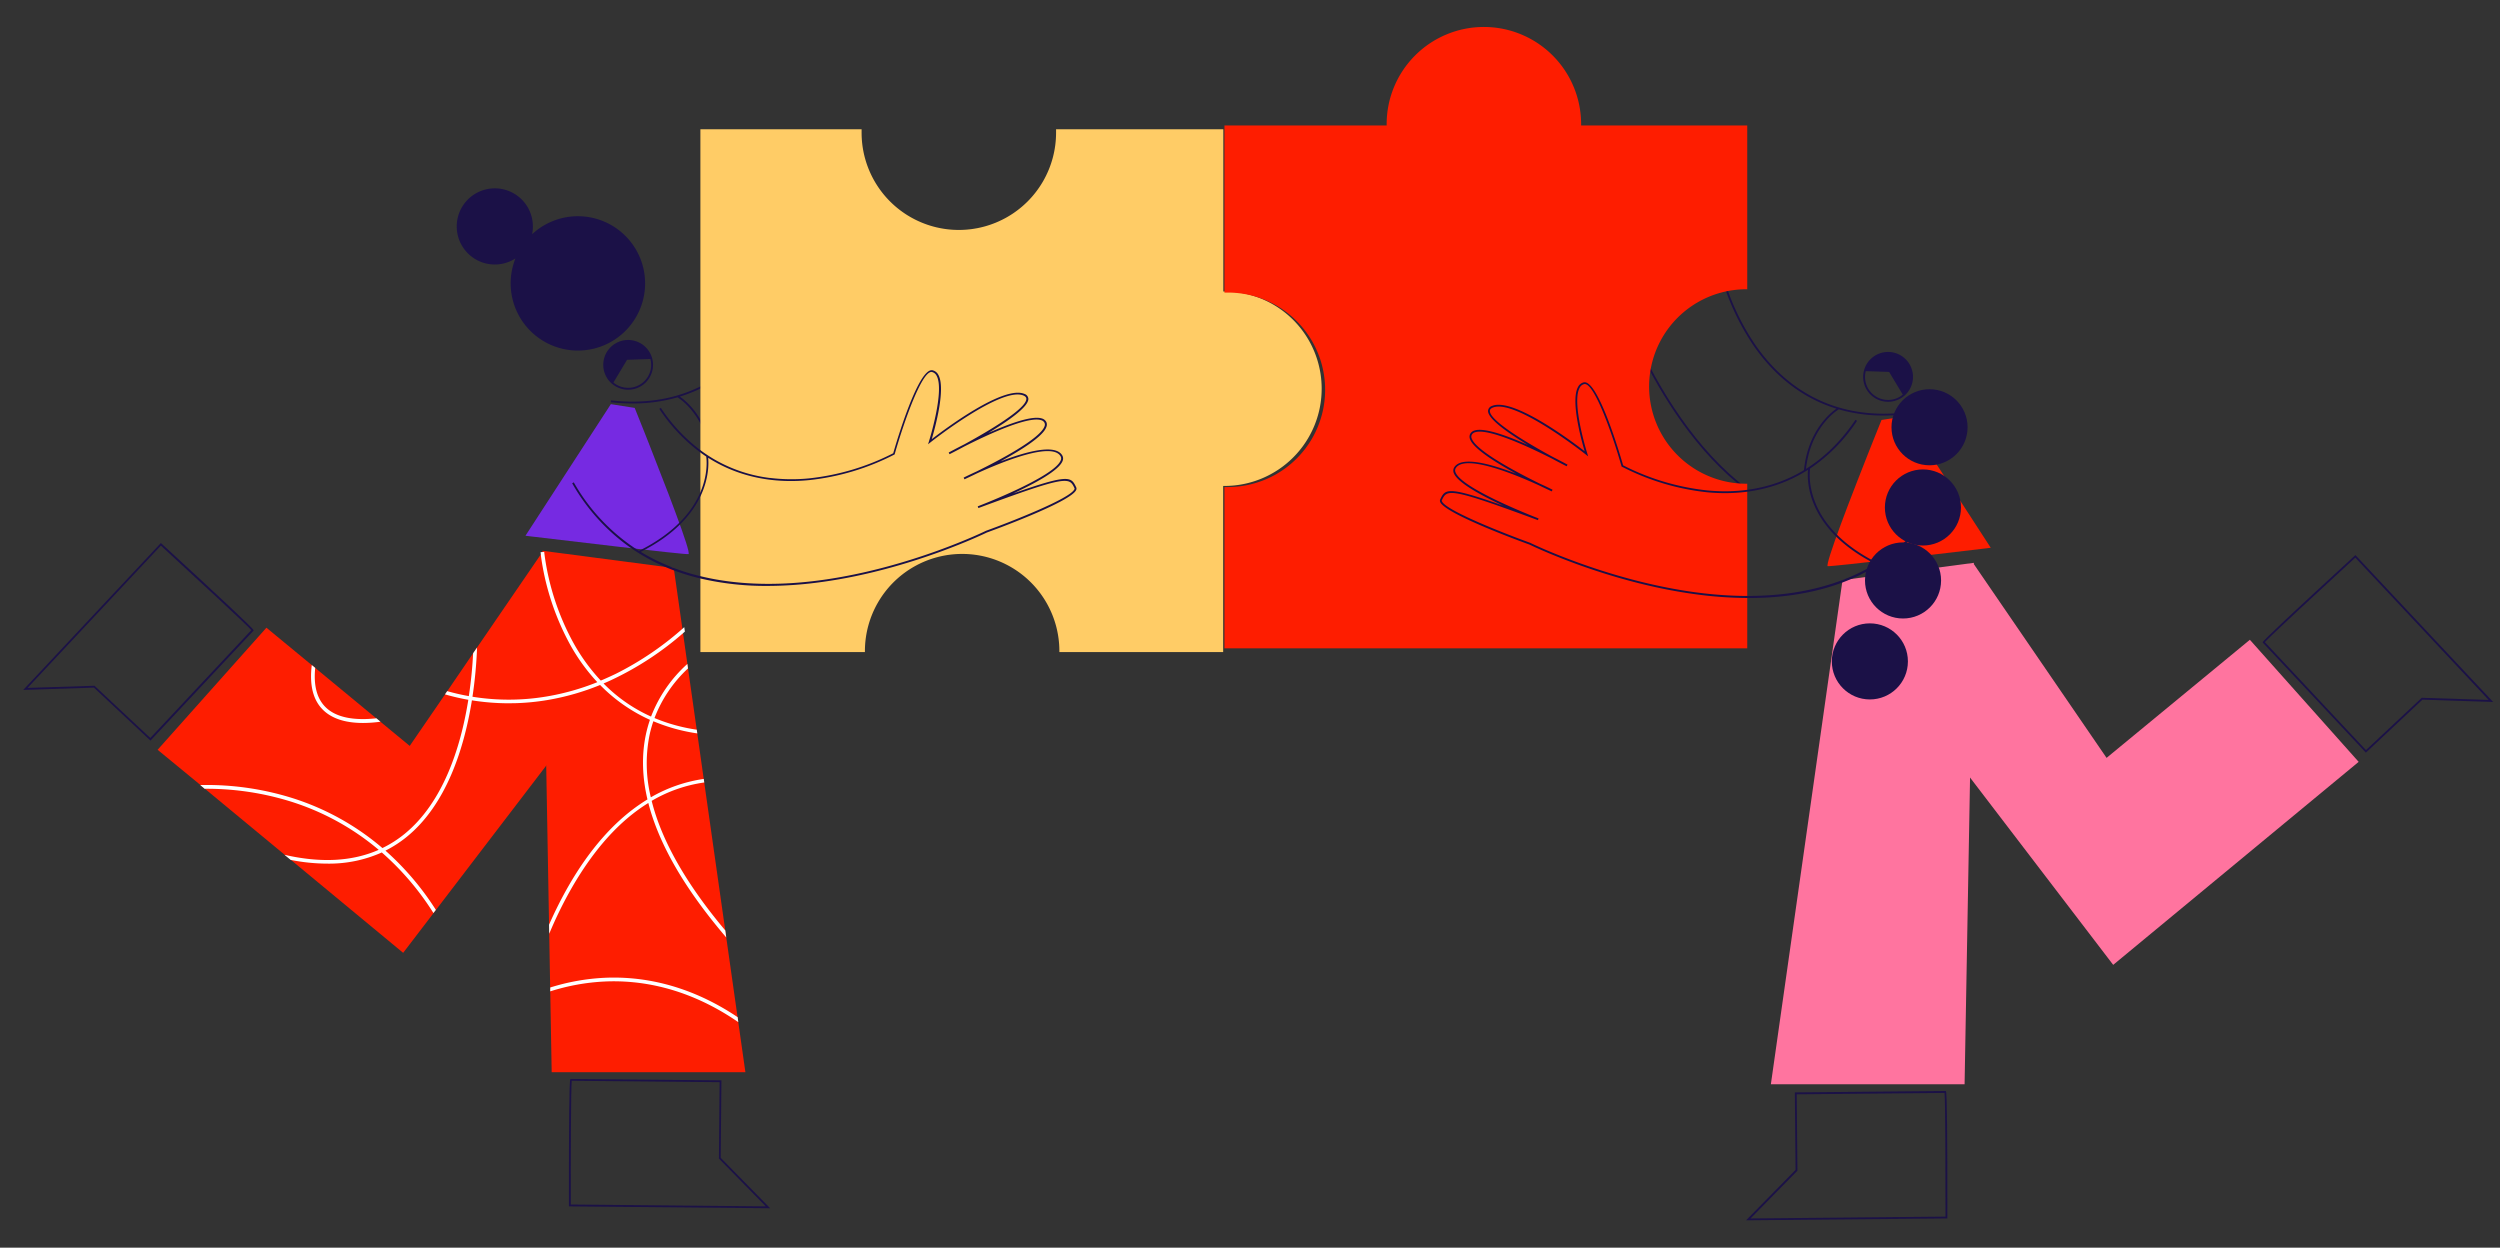 <svg id="Capa_1" data-name="Capa 1" xmlns="http://www.w3.org/2000/svg" viewBox="0 0 1343.17 670.34"><rect x="0" y="0" width="1343.17" height="670.34" fill="#333333" stroke="none"/><title>Mesa de trabajo 28</title><path d="M428.74,135.59l0,.2a129.77,129.77,0,0,1-19.08,43.64c-9,13-23.17,27.13-44.39,33.66,3.42,2.36,15.39,12,17.46,33.11l-1,.09c-2.24-22.66-16.08-31.82-17.71-32.82a86.32,86.32,0,0,1-24.12,3.31,104.07,104.07,0,0,1-11.72-.67l.11-1c42.45,4.79,67.23-17.07,80.54-36.25a129.07,129.07,0,0,0,18.88-43.06c-.45-.69-2.2-3.34-4.49-7l.85-.53c2.65,4.23,4.57,7.11,4.59,7.14Z" fill="#1b1147"/><path d="M413.72,256.92l-.61-.8c55.77-42.22,78.42-130.52,78.64-131.41l.27-1.08.63.92c2.41,3.58,9.56,12.7,13.57,11.83,1.41-.29,2.38-1.85,2.9-4.64l1,.18c-.61,3.23-1.85,5.06-3.69,5.44a3.38,3.38,0,0,1-.72.07c-4.69,0-11.22-8.58-13.26-11.43C489.69,136.16,466.45,217,413.72,256.92Z" fill="#1b1147"/><path d="M710.09,208.84a52.24,52.24,0,0,1-52.24,52.24h-.68v89.25h-88c0-.16,0-.32,0-.48a52.24,52.24,0,0,0-104.48,0c0,.16,0,.32,0,.48H376.3V69.45h86.61c0,.61,0,1.23,0,1.85a52.24,52.24,0,0,0,104.48,0c0-.62,0-1.24,0-1.85h89.86v87.16h.69a52.14,52.14,0,0,1,17.79,3.11.76.76,0,0,1,.16.06A52.26,52.26,0,0,1,710.09,208.84Z" fill="#fc6"/><path d="M369.87,297.71c-2.41.31-67.84-7.51-84-9.44l-3.56-.43,3.86-5.95,20.65-31.83,4.87-7.5,16.5-25.41,12.81,2s2.14,5.33,5.28,13.2c.71,1.81,1.48,3.74,2.29,5.79,3.23,8.18,7.06,18,10.6,27.24,1.3,3.43,2.57,6.8,3.75,10C367.58,287.89,370.83,297.59,369.87,297.71Z" fill="#762ae2"/><path d="M340.83,183.08a13.37,13.37,0,1,0,9.6,16.29A13.39,13.39,0,0,0,340.83,183.08Zm8.63,16a12.37,12.37,0,0,1-12,9.28,12.55,12.55,0,0,1-3.1-.4,12.33,12.33,0,0,1-4.78-2.44l7.31-12.21,12.54-.42A12.24,12.24,0,0,1,349.46,199.12Z" fill="#1b1147"/><polygon points="400.48 576.07 296.4 576.07 295.63 532.63 295.59 530.55 295.08 501.68 294.99 496.83 293.46 411.29 293.46 411.28 292.87 377.61 292.83 375.58 291.56 304.57 291.42 296.63 291.42 296.62 291.41 295.91 357.54 304.59 361.99 305.17 362.17 306.45 366.72 338.43 367.05 340.81 369.32 356.78 369.66 359.18 374.34 392.1 374.63 394.11 378.1 418.56 378.37 420.47 389.67 499.96 390.19 503.67 396.28 546.5 396.66 549.17 400.48 576.07" fill="#fe1d00"/><path d="M359.85,324.42l-29.79,39h0l-2.64,3.47h0l-1.49,2-1.14,1.49-31.29,40.93h0l-59.29,77.58-1.3,1.7-16.31,21.34-60.39-50h0l-3.34-2.75h0l-42.87-35.47-2.37-2L84.68,402.84l58.46-65.59,24.37,20.09,1.84,1.51L202.23,386l2.19,1.8,15.71,12.95,18-26.23h0l1.18-1.74L254.18,351h0l2.13-3.11h0l34.24-50,.86-1.26h0l1,.41h0Z" fill="#fe1d00"/><path d="M387.21,622.06l.39-41.23v-.4h-1.15l-79.89-.75-.15.15c-.55.55-.8,23.38-.76,67.83v.5l108.15,1Zm-80-41.39,79.42.75-.38,41.05,25.19,25.67-104.75-1C306.63,621.94,306.75,584.74,307.17,580.67Z" fill="#1b1147"/><path d="M204.42,387.75a68.56,68.56,0,0,1-9.38.68c-8,0-16.06-1.69-21.46-7s-7.39-13.32-6.07-24.12l1.84,1.51c-.95,9.49.93,16.58,5.62,21.17,6.5,6.35,17.45,7,27.26,5.93Z" fill="#fff"/><path d="M390.19,503.67c-22.23-26-36.21-50.12-41.86-72.25q-22.9,14.11-40.9,45.17a220.6,220.6,0,0,0-12.35,25.09l-.09-4.85a216.88,216.88,0,0,1,10.71-21.24c11.15-19.28,24.09-34,38.46-43.71q1.83-1.25,3.7-2.37-4.31-18.35-.87-34.77a67.78,67.78,0,0,1,2.2-8,88.06,88.06,0,0,1-24.44-16.42l-1.61-1.57-.72-.73a133,133,0,0,1-28.6,8.14,124.24,124.24,0,0,1-16.66,1.63c-1.28,0-2.53.06-3.77.06a125.45,125.45,0,0,1-19.15-1.47l-.7-.11c-.08.51-.16,1-.25,1.53-4.09,24.44-13.45,54.44-34.68,71.75a62.8,62.8,0,0,1-11.51,7.47,150.25,150.25,0,0,1,27.07,31.82l-1.3,1.7A147.89,147.89,0,0,0,205.13,458a69.21,69.21,0,0,1-29.22,6A101.46,101.46,0,0,1,156.17,462h0l-3.34-2.75c19.46,4.49,36.42,3.6,50.63-2.66a136.45,136.45,0,0,0-47.08-25.9,152.15,152.15,0,0,0-46.43-6.91l-2.37-2a154.08,154.08,0,0,1,49.32,6.94,138.46,138.46,0,0,1,48.56,26.91,60.55,60.55,0,0,0,11.9-7.59c20.79-16.95,30-46.44,34-70.52.09-.52.18-1,.25-1.55a118.28,118.28,0,0,1-12.53-2.91l1.18-1.74A115.76,115.76,0,0,0,251.89,374c1.34-8.89,2-16.87,2.29-23h0l2.13-3.11a235.07,235.07,0,0,1-2.47,26.44l.72.12a122.25,122.25,0,0,0,39.22-.27,130.9,130.9,0,0,0,27.14-7.67A102.58,102.58,0,0,1,306.67,347a138.33,138.33,0,0,1-15.11-42.45c-.56-3.08-.86-5.39-1-6.69-.09-.74-.13-1.15-.13-1.18l1-.08h0l1-.08s0,.19,0,.5h0a135.82,135.82,0,0,0,16,49,102,102,0,0,0,14.35,19.63c.55-.22,1.09-.45,1.64-.69,2.16-.94,4.35-1.94,6.55-3h0a166.35,166.35,0,0,0,36.66-25l.33,2.38a165.32,165.32,0,0,1-39.65,26.08h0c-.8.38-1.59.73-2.39,1.08-.55.25-1.11.48-1.65.71l.7.71.9.88a83.85,83.85,0,0,0,23.92,16.19,73.36,73.36,0,0,1,19.51-28.27l.34,2.4a71,71,0,0,0-18,26.66,94.09,94.09,0,0,0,22.7,6.26l.29,2a96.27,96.27,0,0,1-23.6-6.54,64.67,64.67,0,0,0-2.09,7.61,77.09,77.09,0,0,0,.73,33.27,79.27,79.27,0,0,1,28.43-9.89l.27,1.91a76.82,76.82,0,0,0-28.25,9.88c5.3,21.29,18.51,44.57,39.55,69.61Z" fill="#fff"/><path d="M396.66,549.17c-27.3-18.8-52.88-22.72-71.87-21.83a113.83,113.83,0,0,0-29.16,5.29l0-2.08a116,116,0,0,1,29.1-5.21c19-.89,44.42,2.93,71.59,21.16Z" fill="#fff"/><path d="M578.2,261.79c-2.69-5.58-3.56-7.4-33.92,3.37,11.61-5.34,24.69-12.35,26.63-17.54a3.3,3.3,0,0,0-.11-2.81c-3.59-6.64-19.84-2.11-33.42,3.16,11-5.95,23-13.42,24.79-18.53a3.36,3.36,0,0,0,0-2.68,3.83,3.83,0,0,0-2.42-1.94c-5.28-1.68-17.66,2.84-28.78,7.82,10.77-6.46,21.68-14.08,21.54-18.39a3,3,0,0,0-2.15-2.63c-11.23-4.77-42.94,19.06-49.76,24.34,1.77-6,7.66-27.28,3.54-34.58a4.74,4.74,0,0,0-3.05-2.43c-7.6-1.82-19.58,38.93-21.19,44.57A129.33,129.33,0,0,1,434.82,257a94.93,94.93,0,0,1-20.92-.21l-.32,0a78.56,78.56,0,0,1-30.9-10.64l-1.07-.66q-2.67-1.68-5.31-3.64a91.89,91.89,0,0,1-21.25-22.74l-.83.56a92.46,92.46,0,0,0,22.08,23.43c1,.77,2.08,1.49,3.13,2.19.39,2.6,3.62,30.87-36.11,50.66-.58-.35-1.15-.72-1.72-1.09a104.35,104.35,0,0,1-33.33-35.71l-.86.5a106.63,106.63,0,0,0,31.8,34.93,103.74,103.74,0,0,0,18.33,10.06q2.28,1,4.63,1.86c2,.74,4,1.44,6.06,2.08q3.94,1.23,8.07,2.22a154.28,154.28,0,0,0,36.06,4A215.29,215.29,0,0,0,442,312.62c47.42-6.58,87.87-26.35,88.22-26.52,1.85-.67,45.35-16.39,48-22.91A1.67,1.67,0,0,0,578.2,261.79Zm-.93,1c-2.08,5.07-34.95,17.85-47.49,22.37-.4.2-40.71,19.9-88,26.45-20,2.78-43.23,3.39-65.51-2.06a112.29,112.29,0,0,1-32-13.05c37.1-18.74,36.76-44.92,36.2-50.56h0c18.72,11.94,38.69,13.57,54.38,12a129.72,129.72,0,0,0,45.62-13.7l.18-.1.06-.2c5.13-18,14.5-44.11,19.71-44.11a1.34,1.34,0,0,1,.35.05,3.72,3.72,0,0,1,2.41,1.94c4.49,8-4,35-4.08,35.31l-.5,1.56,1.28-1c.38-.3,38.2-30.19,50-25.18,1,.43,1.52,1,1.54,1.74.17,5.15-19.57,17-33.3,24.47-4.71,2.38-8,4.18-8.42,4.42l.46.89c.45-.23,3.51-1.77,7.79-4.08,11.94-6.06,34.18-16.5,41.41-14.21a2.82,2.82,0,0,1,1.82,1.43,2.36,2.36,0,0,1,0,1.9c-2.45,6.79-24.89,18.54-36.51,24.24-3.88,1.77-6.5,3.09-6.93,3.3l.43.91c.4-.19,3-1.38,6.78-3.22,13-5.93,40.49-17.25,44.92-9.05a2.33,2.33,0,0,1,.05,2c-3.34,9-44.21,24.63-44.62,24.79l.35.93c48.18-17.87,48.84-16.51,51.6-10.76A.69.69,0,0,1,577.27,262.81Z" fill="#1b1147"/><path d="M346.6,152.27a36.12,36.12,0,1,1-69.67-13.42,20.46,20.46,0,1,1,8.94-13,36.12,36.12,0,0,1,60.73,26.44Z" fill="#1b1147"/><path d="M136.21,338.56c0-.78-16.67-16.42-49.41-46.48l-.38-.33L12.47,370.68l38-1.24,30.09,28.2.29.27.79-.84,54.63-58.3ZM80.76,396.49l-30-28.06-35.95,1.16,71.63-76.44c18.58,17.06,45.88,42.33,48.59,45.39Z" fill="#1b1147"/><path d="M1023.76,222.58a104.14,104.14,0,0,1-11.72.68,86,86,0,0,1-24.13-3.32c-1.68,1-15.47,10.21-17.7,32.83l-1-.1c2.07-21,14-30.73,17.45-33.1-21.22-6.53-35.39-20.71-44.38-33.67a130,130,0,0,1-19.09-43.64l0-.2.11-.17s1.94-2.91,4.59-7.13l.85.53c-2.29,3.65-4,6.3-4.49,7a129,129,0,0,0,18.9,43.09c13.31,19.17,38.08,41,80.52,36.23Z" fill="#1b1147"/><path d="M938.2,263.4c-52.74-39.93-76-120.77-78.72-130.92-2.15,3-9.26,12.32-14,11.36-1.85-.39-3.09-2.22-3.69-5.44l1-.19c.52,2.79,1.5,4.36,2.91,4.65,4,.82,11.16-8.26,13.57-11.83l.63-.93.27,1.09c.22.88,22.87,89.19,78.63,131.41Z" fill="#1b1147"/><path d="M982,304.19c2.42.3,67.84-7.51,84-9.45l3.57-.43-3.86-5.95-20.65-31.82-4.88-7.5-16.49-25.41-12.81,2s-2.15,5.32-5.28,13.2c-.72,1.8-1.49,3.74-2.29,5.78-3.23,8.18-7.07,18-10.6,27.24-1.3,3.44-2.57,6.8-3.75,10C984.34,294.37,981.08,304.06,982,304.19Z" fill="#fe1d00"/><path d="M1027.37,199.15a13.39,13.39,0,1,0-9.6,16.29A13.37,13.37,0,0,0,1027.37,199.15Zm-9.85,15.33a12.54,12.54,0,0,1-3.1.39,12.36,12.36,0,0,1-12-9.27,12.14,12.14,0,0,1,0-6.19l12.54.41L1022.3,212A12.33,12.33,0,0,1,1017.52,214.48Z" fill="#1b1147"/><polygon points="1060.5 302.39 1055.51 582.54 951.43 582.54 989.93 311.65 1060.5 302.39" fill="#ff749f"/><polygon points="1060.5 303.1 1131.79 407.18 1208.78 343.73 1267.23 409.32 1135.35 518.39 992.07 330.9 1060.5 303.1" fill="#ff749f"/><path d="M1045.5,586.3l-.15-.15-79.89.75h-1.15v.4l.39,41.23-26.6,27.1,108.15-1v-.5C1046.3,609.68,1046.05,586.85,1045.5,586.3Zm-.24,67.34-104.75,1L965.7,629l-.38-41.05,79.42-.75C1045.16,591.22,1045.28,628.42,1045.26,653.64Z" fill="#1b1147"/><circle cx="1036.68" cy="229.55" r="20.44" fill="#1b1147"/><path d="M1265.49,298.23l-.37.33c-32.75,30.06-49.38,45.7-49.42,46.47v.22l54.63,58.29.79.84.29-.27,30.09-28.19,38,1.23Zm35.62,76.67L1271.16,403l-54.32-58c2.71-3.07,30-28.34,48.59-45.39l71.63,76.44Z" fill="#1b1147"/><path d="M797.25,14.49a52.24,52.24,0,0,1,52.24,52.24c0,.23,0,.45,0,.68h89.25v88h-.48a52.24,52.24,0,0,0,0,104.48h.48v88.43H657.86V261.67c.61,0,1.23,0,1.85,0a52.24,52.24,0,0,0,0-104.48c-.62,0-1.24,0-1.85,0V67.41H745c0-.23,0-.45,0-.68A52.24,52.24,0,0,1,797.25,14.49Z" fill="#fe1d00"/><path d="M1043.64,265.58c-9.57,16.53-21.65,28.43-35,36.8-39.74-19.79-36.51-48.06-36.12-50.66a91,91,0,0,0,25.21-25.62l-.83-.56C973,261,940.35,265.74,917.13,263.47A129.2,129.2,0,0,1,872.05,250c-1.62-5.64-13.6-46.43-21.2-44.57a4.7,4.7,0,0,0-3,2.43c-4.13,7.3,1.76,28.63,3.53,34.58-6.82-5.29-38.53-29.1-49.76-24.34a3,3,0,0,0-2.15,2.63c-.14,4.3,10.77,11.93,21.54,18.39-11.12-5-23.5-9.51-28.78-7.83a3.84,3.84,0,0,0-2.42,2,3.36,3.36,0,0,0,0,2.68c1.84,5.11,13.81,12.57,24.8,18.53-13.59-5.27-29.84-9.81-33.43-3.16a3.27,3.27,0,0,0-.1,2.81c1.93,5.19,15,12.2,26.62,17.54-30.35-10.77-31.23-8.95-33.92-3.37a1.67,1.67,0,0,0,0,1.4c2.67,6.52,46.17,22.24,48,22.88.4.2,40.86,20,88.27,26.55a215.4,215.4,0,0,0,29.59,2.14c16.09,0,30.86-2.08,44.13-6.23,26.33-8.25,46.8-24.71,60.83-48.93ZM910.12,318.11c-47.26-6.55-87.59-26.26-88-26.48-12.49-4.49-45.36-17.27-47.43-22.34a.64.64,0,0,1,0-.59c2.76-5.74,3.41-7.1,51.59,10.77l.35-.93c-.41-.16-41.28-15.81-44.62-24.79a2.33,2.33,0,0,1,0-2c4.43-8.2,32,3.12,44.93,9.05,3.76,1.84,6.37,3,6.77,3.21l.43-.9c-.43-.22-3-1.53-6.93-3.3-11.62-5.71-34.06-17.45-36.51-24.24a2.39,2.39,0,0,1,0-1.91,2.81,2.81,0,0,1,1.82-1.42c7.23-2.31,29.48,8.15,41.42,14.21,4.28,2.31,7.33,3.85,7.78,4.07l.46-.88c-.44-.25-3.71-2-8.41-4.42-13.73-7.46-33.47-19.32-33.31-24.47,0-.74.53-1.31,1.54-1.74,11.8-5,49.62,24.88,50,25.18l1.28,1-.49-1.56c-.09-.27-8.58-27.34-4.08-35.31a3.7,3.7,0,0,1,2.4-1.95c5.14-1.24,14.81,25.68,20.06,44.07l.06.2.18.1A130,130,0,0,0,917,264.47c15.7,1.53,35.67-.1,54.39-12.05-.56,5.63-.92,31.82,36.2,50.58C977.14,321.56,940.09,322.27,910.12,318.11Z" fill="#1b1147"/><circle cx="1033.13" cy="272.65" r="20.44" fill="#1b1147"/><circle cx="1022.44" cy="311.86" r="20.44" fill="#1b1147"/><circle cx="1004.62" cy="355.35" r="20.44" fill="#1b1147"/></svg>